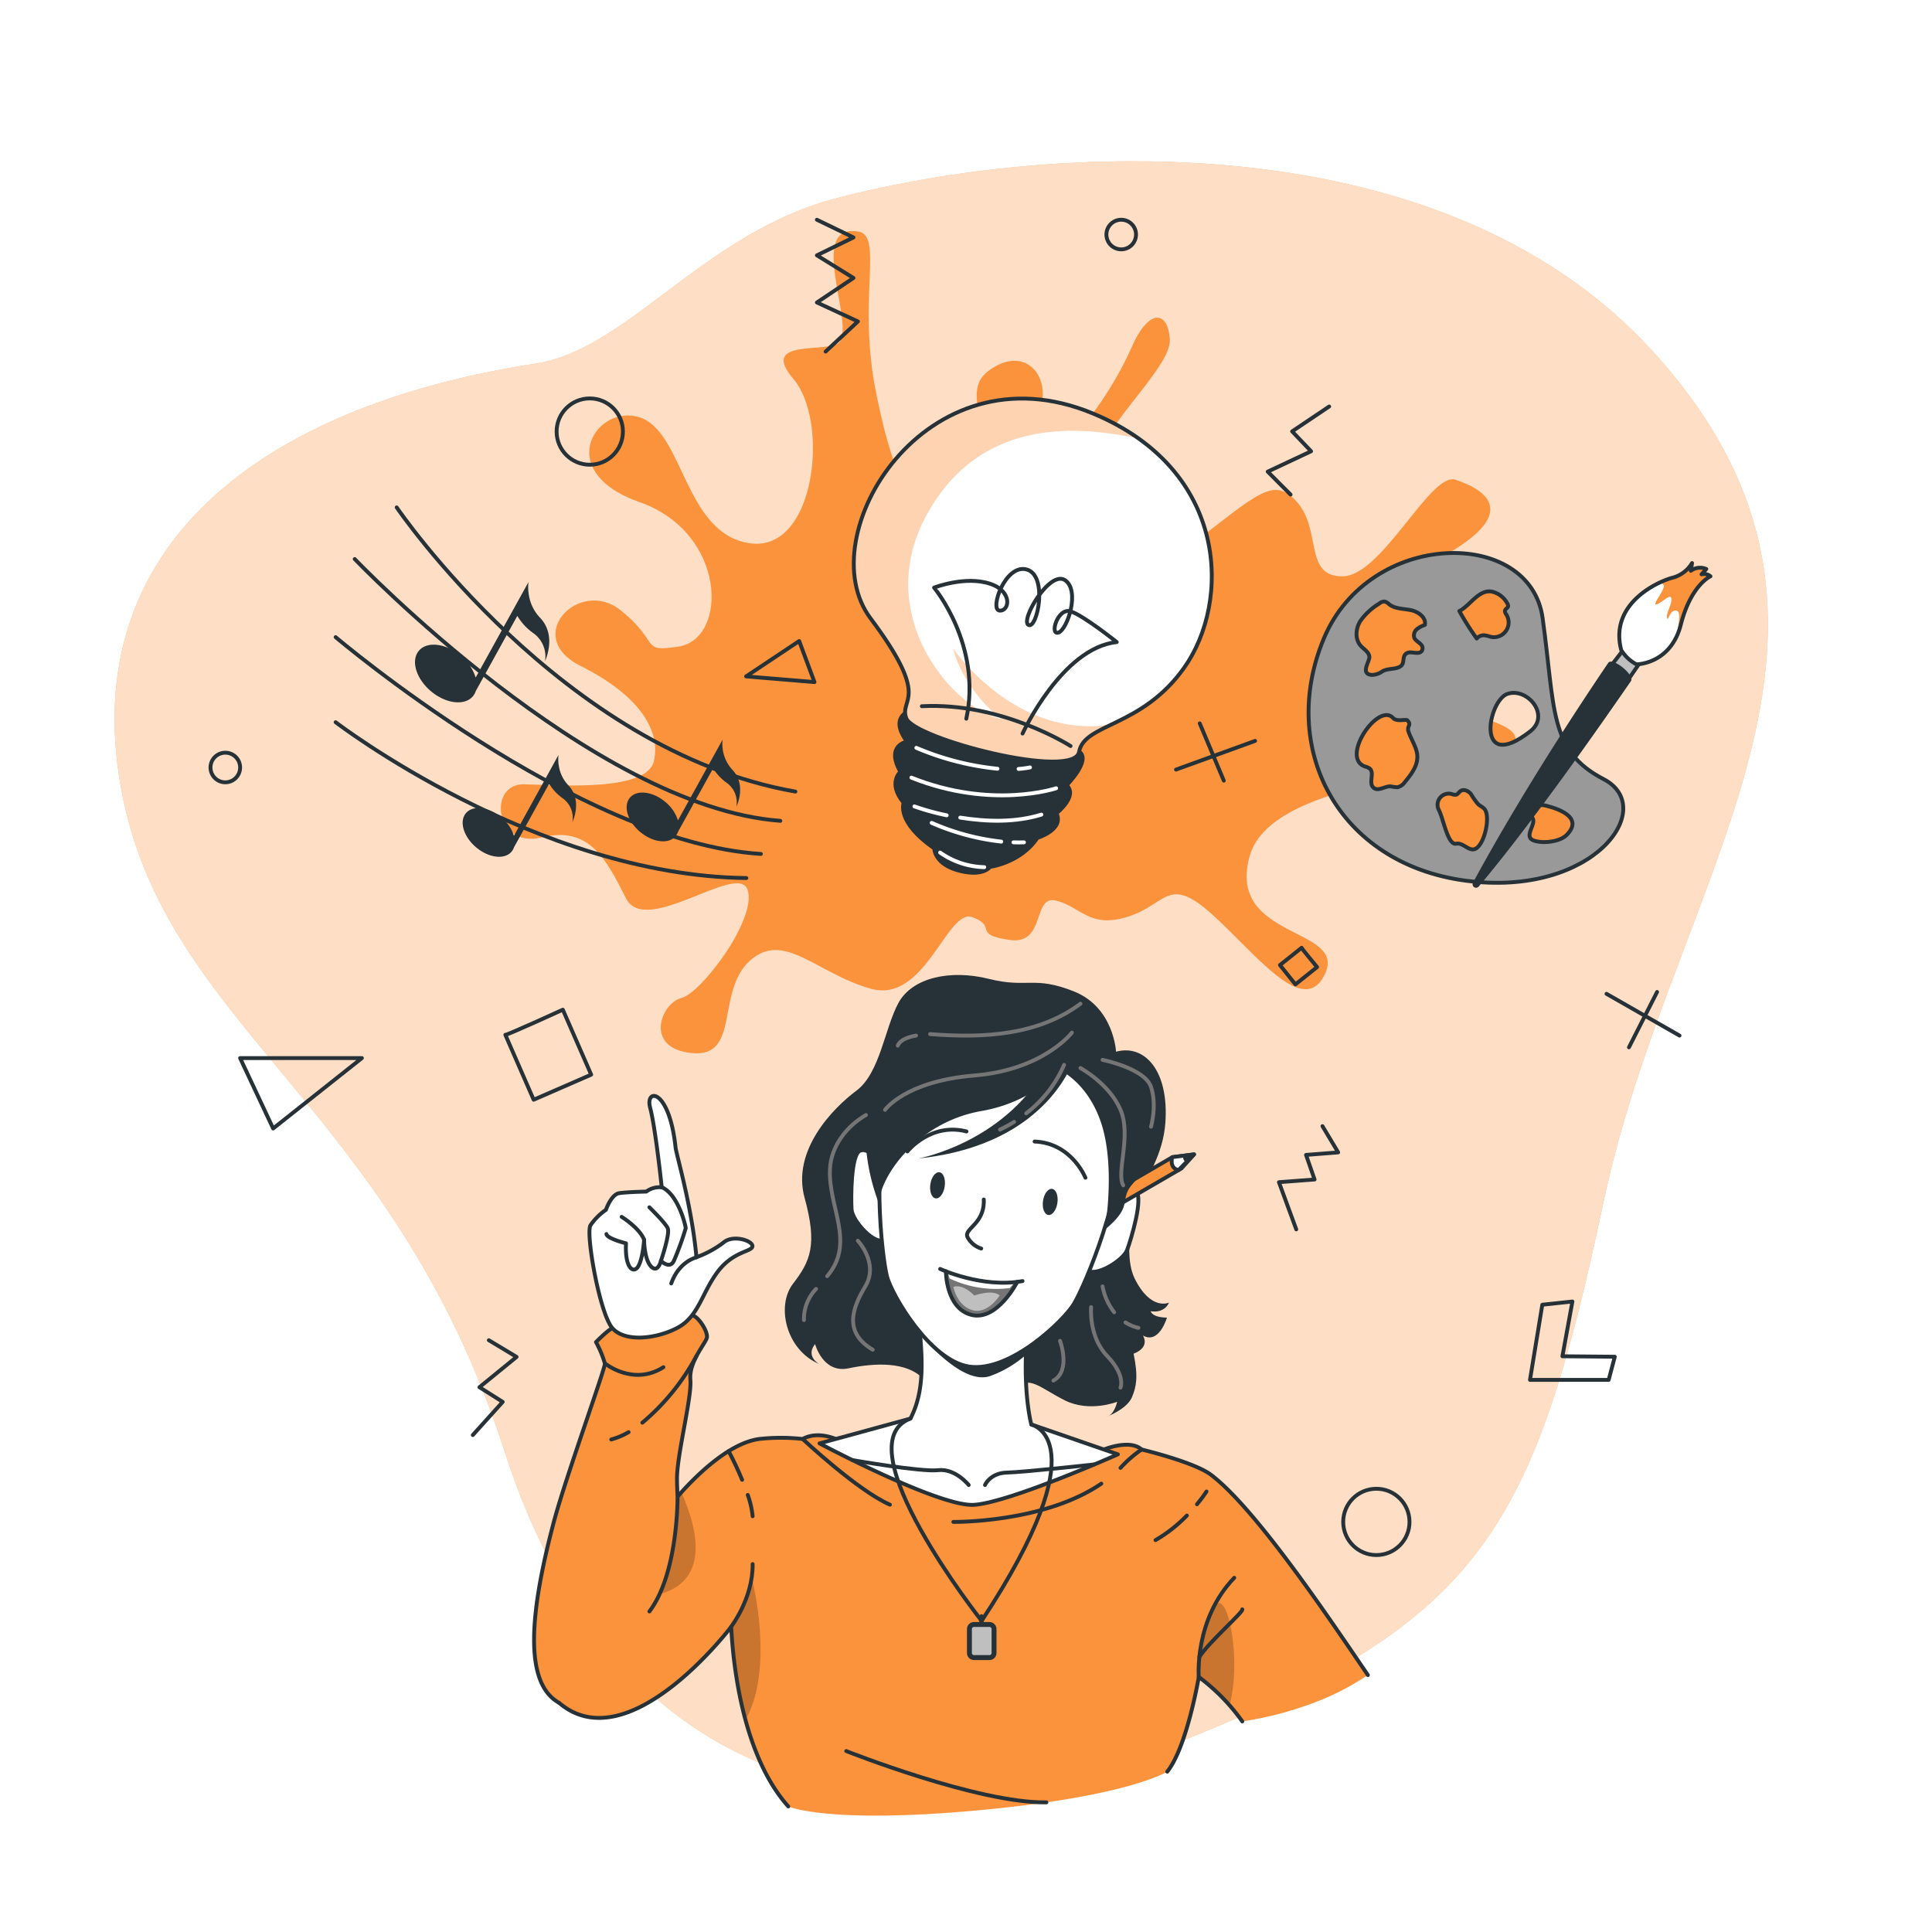 <svg class="animated" id="freepik_stories-creative-thinking" xmlns="http://www.w3.org/2000/svg" xmlns:xlink="http://www.w3.org/1999/xlink" viewBox="0 0 500 500" version="1.1" xmlns:svgjs="http://svgjs.com/svgjs"><style>svg#freepik_stories-creative-thinking:not(.animated) .animable {opacity: 0;}svg#freepik_stories-creative-thinking.animated #freepik--light-bulb--inject-6 {animation: 1.5s Infinite  linear floating;animation-delay: 0s;}            @keyframes floating {                0% {                    opacity: 1;                    transform: translateY(0px);                }                50% {                    transform: translateY(-10px);                }                100% {                    opacity: 1;                    transform: translateY(0px);                }            }        </style><g id="freepik--background-simple--inject-6" class="animable" style="transform-origin: 243.595px 250.609px;"><g id="el6sgxpe3kd8l"><path d="M67.93,167.09s-27.88,72,11.3,144.5S199.11,422.39,263.7,455.14s131.66,16.8,163.53-36.84-11.84-91.93-11.9-168.42,11.45-96.74-30-161.36-143.06-78.93-219.9-31S67.93,167.09,67.93,167.09Z" style="fill: rgb(255, 255, 255); opacity: 0.7; transform-origin: 248.588px 250.609px;" class="animable"></path></g><path d="M428.06,91.3c-56.66-62.67-162.82-53-212.16-39.85-33.94,9.08-53.51,39-77.24,42.64-71.5,11-118.53,47.47-107.37,109.67s70.29,81.76,99.29,171.85S231.22,480.51,307.25,450,397,395.81,415,311,493,163.08,428.06,91.3Z" style="fill: rgb(251, 146, 60); transform-origin: 243.595px 253.078px;" id="eljtp6gjtimfc" class="animable"></path><g id="ele3uvx444oso"><path d="M428.06,91.3c-56.66-62.67-162.82-53-212.16-39.85-33.94,9.08-53.51,39-77.24,42.64-71.5,11-118.53,47.47-107.37,109.67s70.29,81.76,99.29,171.85S231.22,480.51,307.25,450,397,395.81,415,311,493,163.08,428.06,91.3Z" style="fill: rgb(255, 255, 255); opacity: 0.7; transform-origin: 243.595px 253.078px;" class="animable"></path></g></g><g id="freepik--Elements--inject-6" class="animable" style="transform-origin: 244.57px 231.437px;"><path d="M175.59,167.34c12.87-2,12.6-29.42-10.11-37.41s-11-25.78.26-21.85,11.45,30.19,28.41,32.53,20.53-31.58,11.21-42.5,9.7-6.41,12-9.69c3.67-5.3-8.53-30.74,4.78-28.49,6.59,1.11-.32,17.48,4.61,41.81s10.84,36.44,22,23.5S247.62,102.15,255.8,96s14.78-.55,14,7.18-1.12,15.33,4.3,12.56,14.34-15.71,18.77-25.88,9.47-9.52,9.88-1.94S283,112,282.48,123.29s7.34,31.74,25.2,18.14,22-18.55,28.18-11.28,1.59,19.17,11.7,19,22.71-27.07,29.07-25,18.37,7.92-3.49,20-29.27,11.56-28.3,24.74,52.17,14.75,47,23.49-62.46,7.69-68.44,29.22,25,18.24,19.58,30.29-18-5.16-29.37-15.33S302,234,292,237.21s-12.19-2.49-18.61-4.11-2.5,11.55-12.16,10.15-3-3.38-9.54-5.89-12.19,22.43-26.25,18.54-22.61-15.25-31.41-7.23-2.37,25.05-14.92,23.87-8.1-12.88-2.79-14.24,19.65-20.6,17.17-28S167.1,242.61,162,232.48s-9.52-18.82-21.76-15.77-14.11-14-4.53-13.74,31.81,1.93,33.55-6.09-3.94-17-19.06-24.57-.28-22.88,10.35-14.42S165.41,168.88,175.59,167.34Z" style="fill: rgb(251, 146, 60); transform-origin: 260.912px 166.194px;" id="elyx70w2v64i" class="animable"></path><polygon points="70.69 292.05 62.14 273.83 93.66 273.83 70.69 292.05" style="fill: none; stroke: rgb(38, 50, 56); stroke-linecap: round; stroke-linejoin: round; transform-origin: 77.9px 282.94px;" id="eljgbhozaxr8p" class="animable"></polygon><polygon points="206.83 165.9 210.78 176.52 193.09 175.05 206.83 165.9" style="fill: none; stroke: rgb(38, 50, 56); stroke-linecap: round; stroke-linejoin: round; transform-origin: 201.935px 171.21px;" id="eltlv4xhudzi" class="animable"></polygon><polyline points="211.41 56.87 220.88 61.45 211.41 66.08 220.88 71.94 211.41 78.28 222.03 83.19 213.66 90.99" style="fill: none; stroke: rgb(38, 50, 56); stroke-linecap: round; stroke-linejoin: round; transform-origin: 216.72px 73.93px;" id="el75m7g5qn4q6" class="animable"></polyline><polygon points="399.15 337.66 395.96 357.11 416.32 357.11 417.91 351.12 404.35 351 406.94 336.83 399.15 337.66" style="fill: none; stroke: rgb(38, 50, 56); stroke-linecap: round; stroke-linejoin: round; transform-origin: 406.935px 346.97px;" id="el3q7bd4mgwa2" class="animable"></polygon><g id="elgq0nv07ewro"><circle cx="356.2" cy="393.87" r="8.58" style="fill: none; stroke: rgb(38, 50, 56); stroke-linecap: round; stroke-linejoin: round; transform-origin: 356.2px 393.87px; transform: rotate(-45deg);" class="animable"></circle></g><circle cx="152.63" cy="111.69" r="8.58" style="fill: none; stroke: rgb(38, 50, 56); stroke-linecap: round; stroke-linejoin: round; transform-origin: 152.63px 111.69px;" id="elx2ek5j5tw6" class="animable"></circle><line x1="415.76" y1="257.2" x2="434.66" y2="268.01" style="fill: none; stroke: rgb(38, 50, 56); stroke-linecap: round; stroke-linejoin: round; transform-origin: 425.21px 262.605px;" id="el3zlz7y4v7tp" class="animable"></line><line x1="428.85" y1="256.72" x2="421.57" y2="271.05" style="fill: none; stroke: rgb(38, 50, 56); stroke-linecap: round; stroke-linejoin: round; transform-origin: 425.21px 263.885px;" id="eljil7aizsfyh" class="animable"></line><line x1="324.82" y1="191.74" x2="304.35" y2="199.17" style="fill: none; stroke: rgb(38, 50, 56); stroke-linecap: round; stroke-linejoin: round; transform-origin: 314.585px 195.455px;" id="eld388rn1svcw" class="animable"></line><line x1="316.72" y1="202.03" x2="310.49" y2="187.21" style="fill: none; stroke: rgb(38, 50, 56); stroke-linecap: round; stroke-linejoin: round; transform-origin: 313.605px 194.62px;" id="elyg5ut3qalyo" class="animable"></line><path d="M130.78,267.8c-.14.38,14.88-6.49,14.88-6.49L153,278.12l-14.89,6.49Z" style="fill: none; stroke: rgb(38, 50, 56); stroke-linecap: round; stroke-linejoin: round; transform-origin: 141.89px 272.96px;" id="elca77rxlxcg9" class="animable"></path><path d="M336.86,245.28c-.16,0,4,5,4,5l-5.61,4.48-4-5Z" style="fill: none; stroke: rgb(38, 50, 56); stroke-linecap: round; stroke-linejoin: round; transform-origin: 336.055px 250.02px;" id="el35irvo10ca2" class="animable"></path><path d="M62.14,198.63a3.83,3.83,0,1,1-3.83-3.83A3.82,3.82,0,0,1,62.14,198.63Z" style="fill: none; stroke: rgb(38, 50, 56); stroke-linecap: round; stroke-linejoin: round; transform-origin: 58.31px 198.63px;" id="el8xr3m4012xt" class="animable"></path><path d="M294,60.69a3.83,3.83,0,1,1-3.83-3.82A3.83,3.83,0,0,1,294,60.69Z" style="fill: none; stroke: rgb(38, 50, 56); stroke-linecap: round; stroke-linejoin: round; transform-origin: 290.17px 60.7px;" id="elonfdhddxakb" class="animable"></path><polyline points="342.25 291.44 346.32 298.24 338 298.89 340.21 305.25 330.99 305.95 335.47 318.16" style="fill: none; stroke: rgb(38, 50, 56); stroke-linecap: round; stroke-linejoin: round; transform-origin: 338.655px 304.8px;" id="el4ct4iu9s684" class="animable"></polyline><polyline points="126.51 346.85 133.69 351.17 124.08 359.01 130.1 362.81 122.36 371.39" style="fill: none; stroke: rgb(38, 50, 56); stroke-linecap: round; stroke-linejoin: round; transform-origin: 128.025px 359.12px;" id="eld5zf7xg7dpe" class="animable"></polyline><polyline points="334 128 328.08 122.06 339.31 116.79 334.4 111.64 343.99 105.2" style="fill: none; stroke: rgb(38, 50, 56); stroke-linecap: round; stroke-linejoin: round; transform-origin: 336.035px 116.6px;" id="el4nroicc20f" class="animable"></polyline></g><g id="freepik--Music--inject-6" class="animable" style="transform-origin: 146.35px 179.275px;"><path d="M102.66,131.31s42.82,63,103.18,73.55" style="fill: none; stroke: rgb(38, 50, 56); stroke-linecap: round; stroke-linejoin: round; transform-origin: 154.25px 168.085px;" id="elmvwy43l957c" class="animable"></path><path d="M91.8,144.68s61.33,64.13,110.14,67.75" style="fill: none; stroke: rgb(38, 50, 56); stroke-linecap: round; stroke-linejoin: round; transform-origin: 146.87px 178.555px;" id="el8w61cfw4pot" class="animable"></path><path d="M86.86,164.89S149.35,218,196.92,221" style="fill: none; stroke: rgb(38, 50, 56); stroke-linecap: round; stroke-linejoin: round; transform-origin: 141.89px 192.945px;" id="el1luw39kzwh2" class="animable"></path><path d="M86.86,186.91s51.66,39.67,106.29,40.33" style="fill: none; stroke: rgb(38, 50, 56); stroke-linecap: round; stroke-linejoin: round; transform-origin: 140.005px 207.075px;" id="elomnws7n386i" class="animable"></path><path d="M139.76,159.86a10.93,10.93,0,0,1-2.89-5.87,11.17,11.17,0,0,1-.1-3.35v0L123.1,175.35a11.84,11.84,0,0,0-3.85-5.63c-3.86-3.25-8.72-3.84-10.85-1.3s-.73,7.22,3.13,10.47,8.72,3.83,10.86,1.3a4.11,4.11,0,0,0,.73-1.33l10.76-19.47a14.73,14.73,0,0,0,4.16,4.48,7.38,7.38,0,0,1,3,7.29C141.15,170.83,144.16,164.47,139.76,159.86Z" style="fill: rgb(38, 50, 56); transform-origin: 124.775px 166.202px;" id="elwiw2krila1h" class="animable"></path><path d="M147.07,203.21a9.28,9.28,0,0,1-2.44-5,9.43,9.43,0,0,1-.09-2.83v0L133,216.31a10,10,0,0,0-3.25-4.76c-3.26-2.75-7.37-3.24-9.17-1.1s-.62,6.1,2.65,8.85,7.37,3.24,9.17,1.1a3.42,3.42,0,0,0,.62-1.12l9.1-16.46a12.39,12.39,0,0,0,3.52,3.78,6.23,6.23,0,0,1,2.49,6.17C148.25,212.49,150.79,207.11,147.07,203.21Z" style="fill: rgb(38, 50, 56); transform-origin: 134.413px 208.556px;" id="elf4w0b3076d" class="animable"></path><path d="M189.53,199.21a9.85,9.85,0,0,1-2.52-7.8h0l-11.56,20.91a10,10,0,0,0-3.26-4.77c-3.26-2.75-7.37-3.24-9.17-1.1s-.62,6.11,2.65,8.85,7.37,3.25,9.17,1.1a3.42,3.42,0,0,0,.62-1.12l9.11-16.46a12.22,12.22,0,0,0,3.51,3.78,6.25,6.25,0,0,1,2.5,6.17C190.71,208.49,193.25,203.1,189.53,199.21Z" style="fill: rgb(38, 50, 56); transform-origin: 176.862px 204.572px;" id="elwwbpua6ag2" class="animable"></path></g><g id="freepik--paint-tools--inject-6" class="animable" style="transform-origin: 390.662px 186.432px;"><path d="M342.62,165.22c-11.83,28.26,3.5,58.29,36.69,62.7S429.24,209,415,201.63s-12.5-18.21-15.78-41.71S354.43,137,342.62,165.22ZM396,189.29c-14.31,11.14-11-8-5.86-9.72S401.38,185.13,396,189.29Z" style="fill: rgb(153, 153, 153); stroke: rgb(38, 50, 56); stroke-linecap: round; stroke-linejoin: round; transform-origin: 379.378px 185.791px;" id="elrde5tte9org" class="animable"></path><path d="M386.18,153.13c-3.48-.72-5.76,3.68-8.51,5a70.7,70.7,0,0,0,4.51,7.12,2.41,2.41,0,0,1,2-.84,11.27,11.27,0,0,1,1.62.4,3.81,3.81,0,0,0,4.09-5.68c-.22-.36-.5-.76-.38-1.16s.65-.62.77-1a1.15,1.15,0,0,0-.21-.83A6,6,0,0,0,386.18,153.13Z" style="fill: rgb(251, 146, 60); stroke: rgb(38, 50, 56); stroke-linecap: round; stroke-linejoin: round; transform-origin: 384.051px 159.15px;" id="el4n20edmzquk" class="animable"></path><path d="M365.12,157.9c-1.92-.39-4.07-.3-5.61-1.51a2.74,2.74,0,0,0-1.12-.71,2.06,2.06,0,0,0-1.46.54A16.11,16.11,0,0,0,352,160.8c-1.16,1.94-1.36,4.63.14,6.32.83.93,2.16,1.62,2.25,2.86s-2.46,4.43.63,4.69a4.88,4.88,0,0,0,2.76-.94c1.5-.86,3.59-.38,4.83-1.42,1.06-.91.05-2.79,1.76-3.39,1.1-.39,3.48.84,3.78-1,.2-1.32-1.67-1.79-2.12-2.82a2.08,2.08,0,0,1,.6-2.21,6.24,6.24,0,0,1,2.12-1.15C369.16,159.77,367,158.28,365.12,157.9Z" style="fill: rgb(251, 146, 60); stroke: rgb(38, 50, 56); stroke-linecap: round; stroke-linejoin: round; transform-origin: 359.937px 165.174px;" id="elk5ou1of97b" class="animable"></path><path d="M364.2,186.4c-.43-.34-2.7.47-3.68-.59-3.86-4.16-13.69,10.25-7.29,12.55a3.94,3.94,0,0,1,1.24.53c1.33,1.11-.33,3.67.91,4.88s2.93-.33,4.5-.26a11,11,0,0,0,1.79.23,3.27,3.27,0,0,0,1.95-1.4c1.6-1.91,3.45-4.34,3.16-7-.21-2-1.63-4.13-2.26-6C364,187.8,365.48,187.71,364.2,186.4Z" style="fill: rgb(251, 146, 60); stroke: rgb(38, 50, 56); stroke-linecap: round; stroke-linejoin: round; transform-origin: 358.965px 194.648px;" id="el1y2r5r0lducg" class="animable"></path><path d="M382.56,208.14a16.67,16.67,0,0,1-1.84-2.6c-.65-.83-1.9-1.44-2.76-.81-.4.29-.65.81-1.13.94a2.28,2.28,0,0,1-1.14-.18,2.89,2.89,0,0,0-3.32,4.13c1.22,2.36,2.3,9.17,4.49,8.73,1.69-.35,3.13,1.83,4.68,1.43,2.57-.65,4.37-8.62,2.59-10.47C383.68,208.84,383.05,208.57,382.56,208.14Z" style="fill: rgb(251, 146, 60); stroke: rgb(38, 50, 56); stroke-linecap: round; stroke-linejoin: round; transform-origin: 378.442px 212.15px;" id="elu3851tpwlop" class="animable"></path><path d="M403.78,209.76a17.75,17.75,0,0,0-3.13-1.09,5.89,5.89,0,0,0-3-.22,2,2,0,0,0-1.53,2.32c.14.44.48.8.63,1.23.58,1.65-2.48,4.59.23,5.54,2.3.8,6.57.37,8.4-1.39C408.51,213.07,406.44,211,403.78,209.76Z" style="fill: rgb(251, 146, 60); stroke: rgb(38, 50, 56); stroke-linecap: round; stroke-linejoin: round; transform-origin: 401.398px 213.138px;" id="elnf8vanuqao" class="animable"></path><polygon points="416.56 172.79 419.96 168.39 424.54 171.3 421.18 176.19 416.56 172.79" style="fill: rgb(191, 191, 191); stroke: rgb(38, 50, 56); stroke-linecap: round; stroke-linejoin: round; transform-origin: 420.55px 172.29px;" id="elshxo6met23s" class="animable"></polygon><path d="M416.22,171.53c-18.75,27.71-29.9,47.44-35,56.88a.9.9,0,0,0,1.49,1c6-7.1,18.25-22.53,39.36-53.12C423.2,174.74,417.29,170,416.22,171.53Z" style="fill: rgb(38, 50, 56); transform-origin: 401.659px 200.491px;" id="elrje8osamqrb" class="animable"></path><path d="M419.57,168.23a10.06,10.06,0,0,0,3.95,3.7s8.86,0,11.48-10.29,7.67-12.49,7.67-12.49a2.57,2.57,0,0,0-2.31-.52l1.23-1.37a4,4,0,0,0-4,.46l.31-2a8.42,8.42,0,0,1-4.81,3.73C429.91,150.16,416.31,155.79,419.57,168.23Z" style="fill: rgb(255, 255, 255); transform-origin: 430.87px 158.825px;" id="ele14vurhlc56" class="animable"></path><g style="clip-path: url(&quot;#freepik--clip-path--inject-6&quot;); transform-origin: 435.504px 155.12px;" id="el8jjcux924er" class="animable"><path d="M435,161.64a17.58,17.58,0,0,1-1,2.88c.19-2.5,1.19-6,0-6.43-1.85-.68-2.28,3.06-2.57,1.81s1.32-3.53,1.12-5-2.45,1.15-3.84,1.51,2.35-3.92,1.85-5a1.83,1.83,0,0,0-1-.66,18.09,18.09,0,0,1,3.48-1.31,8.42,8.42,0,0,0,4.81-3.72l-.31,2a4,4,0,0,1,4-.46l-1.23,1.38a2.49,2.49,0,0,1,2.3.51S437.62,151.35,435,161.64Z" style="fill: rgb(251, 146, 60); transform-origin: 435.504px 155.12px;" id="elewbde2fkgin" class="animable"></path></g><path d="M419.57,168.23a10.06,10.06,0,0,0,3.95,3.7s8.86,0,11.48-10.29,7.67-12.49,7.67-12.49a2.57,2.57,0,0,0-2.31-.52l1.23-1.37a4,4,0,0,0-4,.46l.31-2a8.42,8.42,0,0,1-4.81,3.73C429.91,150.16,416.31,155.79,419.57,168.23Z" style="fill: none; stroke: rgb(38, 50, 56); stroke-linecap: round; stroke-linejoin: round; transform-origin: 430.87px 158.825px;" id="el7n3jlh8won7" class="animable"></path></g><g id="freepik--light-bulb--inject-6" class="animable" style="transform-origin: 267.283px 164.491px;"><path d="M235.91,183.77s-6.17,1.43-1.18,8.16c0,0-5.64.93-1.7,7.81,0,0-3.41,2.89.83,8,0,0-2,5,7.93,11.81,0,0-.07,4.25,6.81,5.88,6,1.42,7.63-1.09,7.63-1.09s7.9-1,12.24-7.49c0,0,7-2.13,4.95-6.39,0,0,5.64-4.4,2.64-7.25,0,0,6.48-6.53,3.21-8.7C273.53,190.72,235.91,183.77,235.91,183.77Z" style="fill: rgb(38, 50, 56); stroke: rgb(38, 50, 56); stroke-linecap: round; stroke-linejoin: round; transform-origin: 255.912px 204.818px;" id="eln44ec06033" class="animable"></path><path d="M282.83,107c35.28,14.66,35.73,48.79,23.62,65.82-11,15.51-25.88,14.34-27.18,21.76s-42.8-3.39-44.73-8.7,6.68-4.59-9.26-25.87S239.51,89,282.83,107Z" style="fill: rgb(255, 255, 255); transform-origin: 267.283px 150.124px;" id="elg6qadaf5tro" class="animable"></path><g style="clip-path: url(&quot;#freepik--clip-path-2--inject-6&quot;); transform-origin: 257.894px 150.088px;" id="elun9nhmrxzsp" class="animable"><g id="elshgn80s5r1"><path d="M279.28,194.54c-1.3,7.42-42.81-3.4-44.74-8.7s6.68-4.6-9.26-25.87,14.23-71,57.55-53a60.05,60.05,0,0,1,12,6.58c-17.72-3.9-41.8-4.58-55.08,19.84-14.45,26.59,8,50.77,19.34,52.65,0,0-9.36-6.82-12.48-18.29,0,0,16,23.7,41,19.74C283.14,189.62,279.86,191.22,279.28,194.54Z" style="fill: rgb(251, 146, 60); opacity: 0.4; transform-origin: 257.894px 150.088px;" class="animable"></path></g></g><path d="M282.83,107c35.28,14.66,35.73,48.79,23.62,65.82-11,15.51-25.88,14.34-27.18,21.76s-42.8-3.39-44.73-8.7,6.68-4.59-9.26-25.87S239.51,89,282.83,107Z" style="fill: none; stroke: rgb(38, 50, 56); stroke-linecap: round; stroke-linejoin: round; transform-origin: 267.283px 150.124px;" id="eld7lp52tc2hv" class="animable"></path><path d="M273.33,204s-16.61,5.59-37.46-2.75" style="fill: none; stroke: rgb(255, 255, 255); stroke-linecap: round; stroke-linejoin: round; transform-origin: 254.6px 203.542px;" id="elvlm7rwnjw9o" class="animable"></path><path d="M263.61,199a24.3,24.3,0,0,0,2.95-.39" style="fill: none; stroke: rgb(255, 255, 255); stroke-linecap: round; stroke-linejoin: round; transform-origin: 265.085px 198.805px;" id="elkulm7f1hqd" class="animable"></path><path d="M237.15,193.54a71.83,71.83,0,0,0,21,5.41" style="fill: none; stroke: rgb(255, 255, 255); stroke-linecap: round; stroke-linejoin: round; transform-origin: 247.65px 196.245px;" id="eluzmoh9uw3sk" class="animable"></path><path d="M248.51,211.6c6.92,1.09,14.26,1.3,21-.78" style="fill: none; stroke: rgb(255, 255, 255); stroke-linecap: round; stroke-linejoin: round; transform-origin: 259.01px 211.614px;" id="elitrc26zjvvs" class="animable"></path><path d="M236.65,208.7A64,64,0,0,0,245,211" style="fill: none; stroke: rgb(255, 255, 255); stroke-linecap: round; stroke-linejoin: round; transform-origin: 240.825px 209.85px;" id="elkbr7saav0n9" class="animable"></path><path d="M259.12,217.81a61.94,61.94,0,0,1-18-4.85" style="fill: none; stroke: rgb(255, 255, 255); stroke-linecap: round; stroke-linejoin: round; transform-origin: 250.12px 215.385px;" id="el1vqdfbcdpj9" class="animable"></path><path d="M265,218c-.9.05-1.81,0-2.72,0" style="fill: none; stroke: rgb(255, 255, 255); stroke-linecap: round; stroke-linejoin: round; transform-origin: 263.64px 218.011px;" id="elput4tn1cxrk" class="animable"></path><path d="M243.3,220.64a20.56,20.56,0,0,0,11.42,3.78" style="fill: none; stroke: rgb(255, 255, 255); stroke-linecap: round; stroke-linejoin: round; transform-origin: 249.01px 222.53px;" id="el7f4iry7qfj9" class="animable"></path><path d="M277.06,193.07s-17.74-11.4-38.49-10.3" style="fill: none; stroke: rgb(38, 50, 56); stroke-linecap: round; stroke-linejoin: round; transform-origin: 257.815px 187.883px;" id="eljrvizbj3tze" class="animable"></path><path d="M264.64,189.84s10.17-22.17,24.37-23.67c0,0-8.6-6.91-11.95-7.95s-5.48,6.27-3.14,5.49,5.68-10.92,1.69-13.57-11.69,10.53-9.42,11.61,5.1-12.79-.46-14.36-9.68,10.39-7.07,10.63,3.51-5-2.43-6.94c-6.43-2.15-14.49,1-14.49,1S254.19,167,250.08,186" style="fill: none; stroke: rgb(38, 50, 56); stroke-linecap: round; stroke-linejoin: round; transform-origin: 265.375px 168.544px;" id="elkhuus22cryn" class="animable"></path></g><g id="freepik--Character--inject-6" class="animable animator-active" style="transform-origin: 246.108px 361.099px;"><path d="M302.08,458.5c5.11-6.33,8.16-24.5,8.16-24.5a51.33,51.33,0,0,1,11.26,11.5,89.34,89.34,0,0,0,16.71-4.17A67.9,67.9,0,0,0,354,433.5c-10.87-16-29.27-43.26-40.6-51.83-4.38-3.31-17.95-6.54-17.95-6.54-3.07-2.78-9.77,0-9.77,0-36.25,9.22-69.4-2.72-69.4-2.72s-4.7-2.17-8.55,0a51.33,51.33,0,0,0-11.28,0c-8.3,1.14-17.37,10.62-21.11,14.93l-31.85,36.89s-1.07,14.52,1.18,16.44c18,15.43,44.54-19.63,44.54-19.63.17.07.58,30.53,14.79,46.46,0,0,10.07,4.6,49.23,1C292.09,464.93,302.08,458.5,302.08,458.5Z" style="fill: rgb(251, 146, 60); transform-origin: 248.618px 420.661px;" id="eljhw73i3in6e" class="animable"></path><g id="eldu3eknrepx"><path d="M166.25,413.33c-6,.53-9.15-.91-10.35-3.47h0c8.68-10,18.81-21.78,19.44-22.51l1-1.14C180.84,396.28,184.58,411.73,166.25,413.33Z" style="opacity: 0.2; transform-origin: 167.965px 399.825px;" class="animable"></path></g><g id="elj5mpj17rl19"><path d="M192.92,445.1A122.24,122.24,0,0,1,189.21,421s4.36-5.71,5.57-11.71C194.78,409.33,200.44,431.9,192.92,445.1Z" style="opacity: 0.2; transform-origin: 193.017px 427.195px;" class="animable"></path></g><g id="elpr726jst9lh"><path d="M318.19,441.33a47.74,47.74,0,0,0-7.95-7.33s.43-14.33,4.43-18.67C317.89,411.84,321.32,430,318.19,441.33Z" style="opacity: 0.2; transform-origin: 314.832px 428.111px;" class="animable"></path></g><path d="M302.08,458.5c5.11-6.33,8.16-24.5,8.16-24.5a51.33,51.33,0,0,1,11.26,11.5" style="fill: none; stroke: rgb(38, 50, 56); stroke-linecap: round; stroke-linejoin: round; transform-origin: 311.79px 446.25px;" id="ela281d6nq3l" class="animable"></path><path d="M354,433.5c-10.87-16-29.27-43.26-40.6-51.83-4.38-3.31-17.95-6.54-17.95-6.54-3.07-2.78-9.77,0-9.77,0-36.25,9.22-69.4-2.72-69.4-2.72s-4.7-2.17-8.55,0a51.33,51.33,0,0,0-11.28,0c-8.3,1.14-17.37,10.62-21.11,14.93l-31.85,36.89s-1.07,14.52,1.18,16.44c18,15.43,44.54-19.63,44.54-19.63.17.07.58,30.53,14.79,46.46" style="fill: none; stroke: rgb(38, 50, 56); stroke-linecap: round; stroke-linejoin: round; transform-origin: 248.618px 419.473px;" id="elnjsoptpst2i" class="animable"></path><path d="M287,366.33l-.48.2A1.68,1.68,0,0,0,287,366.33Z" style="fill: rgb(38, 50, 56); transform-origin: 286.76px 366.43px;" id="elm3s646izkyo" class="animable"></path><path d="M297.79,339.35c3.8.56,4.73-2.23,4.73-2.23s-4.73,2.23-8.92-6.35c-2.38-4.89-1.2-13.87.25-20.69,2.93-4.83,7.18-11.51,7.74-19.43,1-13.6-5.39-20.49-12.76-18.47,0,0-.54-11.49-10.91-15.61s-12-.74-22-3.24-19.78-.32-23.36,6.15-4.8,18.22-10.91,22.77-16.8,15.5-13.42,27.75,1.46,16.44-3,22.23S203.49,349.42,212,353c0,0-3.61-1.93-1.06-5.16,0,0,2,7.68,8.67,6.28s15.14-1.87,19.46,2.86,20.11,6,23.67,2.4,6.32-.26,12.77,3,13.61.4,13.61.4-.6,2.79-2.14,3.62c1.31-.55,4.94-2.28,6-4.88s1.66-5.11.39-11.18c4.47-1.75,2.41-4.71,2.41-4.71C300,348,302,341,302,341,298.07,340.94,297.79,339.35,297.79,339.35Z" style="fill: rgb(38, 50, 56); transform-origin: 252.814px 309.36px;" id="elhiv37fpue7u" class="animable"></path><path d="M289.31,376.38s-28.23,12.56-37.3,13.07-39.92-15.9-39.92-15.9l23.52-6.42c3.2-6.1,3.28-13.28,2.51-21.69-.24-2.61-.55-5.07-.89-7.28-.8-5.33-1.69-9.05-1.69-9.05l33.24,1.38a58.21,58.21,0,0,0-1.71,6.44,79.64,79.64,0,0,0-1.57,13.71c-.38,11.5,1.4,18,1.4,18Z" style="fill: rgb(255, 255, 255); stroke: rgb(38, 50, 56); stroke-linecap: round; stroke-linejoin: round; transform-origin: 250.7px 359.286px;" id="elvmlwxraqbui" class="animable"></path><path d="M220.59,377.87s17.8,3.12,22.22,2.61,7.89,3.84,7.89,3.84" style="fill: rgb(255, 255, 255); stroke: rgb(38, 50, 56); stroke-linecap: round; stroke-linejoin: round; transform-origin: 235.645px 381.095px;" id="el5rledzfcwsi" class="animable"></path><path d="M283.14,379S265,381,260.61,381.1s-5.69,3.22-5.69,3.22" style="fill: rgb(255, 255, 255); stroke: rgb(38, 50, 56); stroke-linecap: round; stroke-linejoin: round; transform-origin: 269.03px 381.66px;" id="elp1cq8b8v76f" class="animable"></path><path d="M267.07,336.93a79.64,79.64,0,0,0-1.57,13.71,28.84,28.84,0,0,1-9.31,5.5c-5.59,1.85-13-5-18.07-10.7-.24-2.61-.55-5.07-.89-7.28Z" style="fill: rgb(38, 50, 56); transform-origin: 252.15px 346.689px;" id="elqkzg2xdckih" class="animable"></path><path d="M227.82,301.13s-2.74-4.21-5.18-3.36S220.2,310,220.39,313s6.16,9.59,8.66,7.78" style="fill: rgb(255, 255, 255); stroke: rgb(38, 50, 56); stroke-linecap: round; stroke-linejoin: round; transform-origin: 224.683px 309.373px;" id="elxhu0rztgvb" class="animable"></path><path d="M288,310s3.83-3.24,5.93-1.72-1.2,12.44-2.24,15.23-8.67,7.41-10.54,4.95" style="fill: rgb(255, 255, 255); stroke: rgb(38, 50, 56); stroke-linecap: round; stroke-linejoin: round; transform-origin: 287.883px 318.516px;" id="elzytom7kqow" class="animable"></path><path d="M250.82,353.67c-10.07-1.49-20.07-18.57-21.28-23.38-1.34-5.35-4.29-31.74,1.46-46.2,6.47-16.25,20-23.11,33.19-21.17s24.17,12.41,25.68,29.84c1.34,15.5-9.1,39.92-11.93,44.66C275.4,341.68,261.45,355.23,250.82,353.67Z" style="fill: rgb(255, 255, 255); stroke: rgb(38, 50, 56); stroke-linecap: round; stroke-linejoin: round; transform-origin: 258.786px 308.197px;" id="eluqxme8qkiu" class="animable"></path><path d="M273.65,311.33c-.27,1.87-1.33,3.26-2.36,3.1s-1.63-1.78-1.36-3.65,1.33-3.25,2.36-3.1S273.93,309.46,273.65,311.33Z" style="fill: rgb(38, 50, 56); transform-origin: 271.792px 311.056px;" id="eledspqcm6lr8" class="animable"></path><path d="M240.77,306.49c-.27,1.86.34,3.5,1.37,3.65s2.08-1.24,2.35-3.11-.33-3.5-1.36-3.65S241.05,304.62,240.77,306.49Z" style="fill: rgb(38, 50, 56); transform-origin: 242.63px 306.76px;" id="elo47jpdvl11" class="animable"></path><path d="M263.29,331.74s-5.22,10.24-11.88,8.56-6.61-11-6.61-11.27l.94.36a39.76,39.76,0,0,0,8.14,2.1,44.62,44.62,0,0,0,8.12.32C262.81,331.78,263.29,331.74,263.29,331.74Z" style="fill: rgb(117, 117, 117); transform-origin: 254.045px 334.758px;" id="elchdt6zf95n" class="animable"></path><path d="M254.6,310.43c.26,6.43-5.26,7.52-4.2,9.75a6.12,6.12,0,0,0,3.54,2.94" style="fill: rgb(255, 255, 255); stroke: rgb(38, 50, 56); stroke-linecap: round; stroke-linejoin: round; transform-origin: 252.437px 316.775px;" id="elfseh5htndvc" class="animable"></path><path d="M244.8,329s-.06,9.61,6.61,11.29,11.88-8.57,11.88-8.57" style="fill: none; stroke: rgb(38, 50, 56); stroke-linecap: round; stroke-linejoin: round; transform-origin: 254.045px 334.738px;" id="el7iivgfhc8qw" class="animable"></path><path d="M234.82,298s6-7.58,15.31-5.18" style="fill: none; stroke: rgb(38, 50, 56); stroke-linecap: round; stroke-linejoin: round; transform-origin: 242.475px 295.175px;" id="elf69c4apekhl" class="animable"></path><path d="M280.91,304.8s-3.57-9-13.16-9.37" style="fill: none; stroke: rgb(38, 50, 56); stroke-linecap: round; stroke-linejoin: round; transform-origin: 274.33px 300.115px;" id="el0tl1wziw7soe" class="animable"></path><polygon points="309.04 298.75 307.18 300.81 305.74 302.4 289.07 312.08 289.75 307.41 303.4 299.48 306.35 299.1 309.04 298.75" style="fill: rgb(251, 146, 60); stroke: rgb(38, 50, 56); stroke-linecap: round; stroke-linejoin: round; transform-origin: 299.055px 305.415px;" id="elqlf0g5cxvbm" class="animable"></polygon><path d="M305,302.81c-2.47-.47-1.64-3.34-1.64-3.34l5.64-.72Z" style="fill: rgb(255, 255, 255); stroke: rgb(38, 50, 56); stroke-linecap: round; stroke-linejoin: round; transform-origin: 306.113px 300.78px;" id="elhaba062eql6" class="animable"></path><path d="M309,298.75l-1.86,2.05a1.24,1.24,0,0,1-.83-1.7Z" style="fill: rgb(38, 50, 56); transform-origin: 307.603px 299.775px;" id="ely8etoxa7s2" class="animable"></path><path d="M274.07,276.83s-6.33,8.3-20.07,10.7c-17.21,3-26.71,17.88-26.47,24.09a52.94,52.94,0,0,1-2.95-27.39c3.42-22.84,24.73-29.37,40.22-27.78s23,17.12,23,17.12,11.63,9.06,10,20.48c-1.62,10.93-4.27,11.24-5.68,13.71-1.94,3.42.61,4.85-6.19,10.48,0,0,2.69-15.26-.65-26.64S274.07,276.83,274.07,276.83Z" style="fill: rgb(38, 50, 56); transform-origin: 260.947px 287.232px;" id="elz3tu28epjef" class="animable"></path><path d="M278.33,273s-6.07,23.18-40.57,26.8c0,0,23.24-4.2,34-25.43Z" style="fill: rgb(38, 50, 56); transform-origin: 258.045px 286.4px;" id="eltyd3ulyhjdr" class="animable"></path><path d="M252.15,335.27s4.74-1.69,6.57,0c0,0-3.12,5-7.13,3.78s-4.86-6-4.86-6S248.9,332,252.15,335.27Z" style="fill: rgb(191, 191, 191); transform-origin: 252.725px 336.066px;" id="elxazuk1agcx" class="animable"></path><path d="M262.66,331.82l-1.35,1.53a28,28,0,0,1-15.57-2.49l-.47-1.66a43.61,43.61,0,0,0,8.61,2.29A53.12,53.12,0,0,0,262.66,331.82Z" style="fill: rgb(255, 255, 255); transform-origin: 253.965px 331.387px;" id="eluaw1dd5lyed" class="animable"></path><path d="M243.31,328.4s10.84,5.05,21.32,3.14" style="fill: none; stroke: rgb(38, 50, 56); stroke-linecap: round; stroke-linejoin: round; transform-origin: 253.97px 330.186px;" id="elqa1cju1n9wc" class="animable"></path><path d="M277.41,267.24s-7.35,9.63-25.26,11.1-23.1,8.89-23.1,8.89" style="fill: none; stroke: rgb(117, 117, 117); stroke-linecap: round; stroke-linejoin: round; transform-origin: 253.23px 277.235px;" id="elqcseftllu2l" class="animable"></path><path d="M237.08,268c-1.66.32-4,.91-4.74,2.6" style="fill: none; stroke: rgb(117, 117, 117); stroke-linecap: round; stroke-linejoin: round; transform-origin: 234.71px 269.3px;" id="elxfqhx46d0hj" class="animable"></path><path d="M279.62,259.76c-10.8,8.07-24.75,9-38.92,7.86" style="fill: none; stroke: rgb(117, 117, 117); stroke-linecap: round; stroke-linejoin: round; transform-origin: 260.16px 263.889px;" id="elmi3mjfra0g" class="animable"></path><path d="M211.2,333.58a11.21,11.21,0,0,0-3.14,8.05" style="fill: none; stroke: rgb(117, 117, 117); stroke-linecap: round; stroke-linejoin: round; transform-origin: 209.628px 337.605px;" id="elgj29nx5nixn" class="animable"></path><path d="M224.11,288.57c-5,2.85-9.05,8.09-9.32,14-.45,10,6.7,19-.72,27.71" style="fill: none; stroke: rgb(117, 117, 117); stroke-linecap: round; stroke-linejoin: round; transform-origin: 219.09px 309.425px;" id="elvdf0ibzvo4i" class="animable"></path><path d="M222,321.09s5.54,5.86,1.94,11.82-5.46,12,1.92,16.4" style="fill: none; stroke: rgb(117, 117, 117); stroke-linecap: round; stroke-linejoin: round; transform-origin: 223.321px 335.2px;" id="elpmxhp20yme" class="animable"></path><path d="M262.45,290.34a35.3,35.3,0,0,1-3.66,2" style="fill: none; stroke: rgb(117, 117, 117); stroke-linecap: round; stroke-linejoin: round; transform-origin: 260.62px 291.34px;" id="el5xsryw6dfd9" class="animable"></path><path d="M275.39,275.58a31.74,31.74,0,0,1-9.81,12.55" style="fill: none; stroke: rgb(117, 117, 117); stroke-linecap: round; stroke-linejoin: round; transform-origin: 270.485px 281.855px;" id="elkglf423a98q" class="animable"></path><path d="M279.62,276.41s7.49,4.07,10.37,10.82-1.18,16.25.7,19.53" style="fill: none; stroke: rgb(117, 117, 117); stroke-linecap: round; stroke-linejoin: round; transform-origin: 285.34px 291.585px;" id="elsrxpcm6h5e" class="animable"></path><path d="M291.27,342.25a11,11,0,0,0,3.35,1.4" style="fill: none; stroke: rgb(117, 117, 117); stroke-linecap: round; stroke-linejoin: round; transform-origin: 292.945px 342.95px;" id="eluszljmq87vi" class="animable"></path><path d="M285.34,332.91a15.72,15.72,0,0,0,3,6.7" style="fill: none; stroke: rgb(117, 117, 117); stroke-linecap: round; stroke-linejoin: round; transform-origin: 286.84px 336.26px;" id="eluj8wrgecrwe" class="animable"></path><path d="M282.38,338.28s-.7,7.62,4.16,12.66,3.44,8.18,3.44,8.18" style="fill: none; stroke: rgb(117, 117, 117); stroke-linecap: round; stroke-linejoin: round; transform-origin: 286.259px 348.7px;" id="elq11ngauro3" class="animable"></path><path d="M274.33,347s2.9,7.72-1.7,10.29" style="fill: none; stroke: rgb(117, 117, 117); stroke-linecap: round; stroke-linejoin: round; transform-origin: 273.931px 352.145px;" id="elqwhmudf1f68" class="animable"></path><path d="M285.34,274.29s10.94,2.21,12.54,7,0,10.3,0,10.3" style="fill: none; stroke: rgb(117, 117, 117); stroke-linecap: round; stroke-linejoin: round; transform-origin: 291.966px 282.94px;" id="el99j5e0arw7d" class="animable"></path><path d="M144.67,440.67c-9.28-5.15-7.48-23.67-1.34-46.8,3-11.36,13.42-40,13.21-41a27.38,27.38,0,0,0-2.3-5.54s3-3.06,4.26-3.61c5.41-2.31,16.09-5.22,21-3.19,1.53.63,3.75,4.2,3.44,5.66s-4.69,6.26-4.27,10.86-3.57,19.78-3.46,25.83c0,1.24.07,2.8.14,4.5,0,1.08,0,20-7.28,29.66" style="fill: rgb(251, 146, 60); stroke: rgb(38, 50, 56); stroke-linecap: round; stroke-linejoin: round; transform-origin: 160.593px 390.258px;" id="el02go76j0xnip" class="animable"></path><path d="M174.84,297c.2,1.84,4.17,15,5.4,28.37a26.83,26.83,0,0,0,7-3.8c2.49-2.18,7.7-.44,7.49,1s-5,1.2-9.05,6.64-4.88,11.47-10.26,14.37-13.74,3.93-17,.06-6.88-24.4-5.61-26.54a15.89,15.89,0,0,1,4-4s1.37-4,3.45-4.31,7-.41,7-.41a5.74,5.74,0,0,1,4-1.1s-1.62-15.4-3-20.57S173.21,281.57,174.84,297Z" style="fill: rgb(255, 255, 255); stroke: rgb(38, 50, 56); stroke-linecap: round; stroke-linejoin: round; transform-origin: 173.643px 314.894px;" id="elktfa0s8n9qq" class="animable"></path><path d="M171.33,307.28c4.25,1.92,6.13,10,6.13,10.58a74.53,74.53,0,0,1-3.06,8.44c-1.06,2.3-3.35,0-3.35,0s-.7,3-2.31,1.69c-2.05-1.69-2.05-7.16-2.05-7.16s-.25,4.55-1.44,6.77-3.59.74-3.24-5.83c0,0-4.9-1.2-5.07-2.4" style="fill: none; stroke: rgb(38, 50, 56); stroke-linecap: round; stroke-linejoin: round; transform-origin: 167.2px 317.922px;" id="elbxoyg12k98p" class="animable"></path><path d="M166.69,320.83c-1.2-3.08-5.81-5.91-5.81-5.91" style="fill: none; stroke: rgb(38, 50, 56); stroke-linecap: round; stroke-linejoin: round; transform-origin: 163.785px 317.875px;" id="elku9qyi4grvr" class="animable"></path><path d="M171.05,326.3s2.41-7,1.76-8.44-4.75-5.41-4.75-5.41" style="fill: none; stroke: rgb(38, 50, 56); stroke-linecap: round; stroke-linejoin: round; transform-origin: 170.491px 319.375px;" id="eljeqlmhyltme" class="animable"></path><path d="M180.24,325.4s-4.52,1-6.53,6.76" style="fill: none; stroke: rgb(38, 50, 56); stroke-linecap: round; stroke-linejoin: round; transform-origin: 176.975px 328.78px;" id="eljgn9vci9rc9" class="animable"></path><path d="M156.54,352.83s7.3,6,15.15,1" style="fill: none; stroke: rgb(38, 50, 56); stroke-linecap: round; stroke-linejoin: round; transform-origin: 164.115px 354.325px;" id="elefr6tkfvu0u" class="animable"></path><path d="M162.68,370.64a18.78,18.78,0,0,1-4.48,1.89" style="fill: none; stroke: rgb(38, 50, 56); stroke-linecap: round; stroke-linejoin: round; transform-origin: 160.44px 371.585px;" id="el76l3cv0n7y" class="animable"></path><path d="M180.24,350.94a58.72,58.72,0,0,1-14,17.25" style="fill: none; stroke: rgb(38, 50, 56); stroke-linecap: round; stroke-linejoin: round; transform-origin: 173.24px 359.565px;" id="elb49r3w8lpk" class="animable"></path><path d="M207.73,372.41s14.25,13.38,22.59,17" style="fill: none; stroke: rgb(38, 50, 56); stroke-linecap: round; stroke-linejoin: round; transform-origin: 219.025px 380.91px;" id="elw51v4b1ful8" class="animable"></path><path d="M193.52,386.89a23.19,23.19,0,0,1,1.26,5.51" style="fill: none; stroke: rgb(38, 50, 56); stroke-linecap: round; stroke-linejoin: round; transform-origin: 194.15px 389.645px;" id="elgbfx7vfjub5" class="animable"></path><path d="M188.57,375.55c1.28,2.41,2.44,4.9,3.49,7.43" style="fill: none; stroke: rgb(38, 50, 56); stroke-linecap: round; stroke-linejoin: round; transform-origin: 190.315px 379.265px;" id="el88dmyhtypr" class="animable"></path><path d="M246.73,393.87s23.32.32,38.29-9.9" style="fill: none; stroke: rgb(38, 50, 56); stroke-linecap: round; stroke-linejoin: round; transform-origin: 265.875px 388.921px;" id="elw8u4k8w7xis" class="animable"></path><path d="M295.45,375.13a30.25,30.25,0,0,0-5.46,4.76" style="fill: none; stroke: rgb(38, 50, 56); stroke-linecap: round; stroke-linejoin: round; transform-origin: 292.72px 377.51px;" id="eldx05h9ypyf" class="animable"></path><path d="M307.16,392.22a37.28,37.28,0,0,1-8.11,6.36" style="fill: none; stroke: rgb(38, 50, 56); stroke-linecap: round; stroke-linejoin: round; transform-origin: 303.105px 395.4px;" id="elkz6s3etpaf" class="animable"></path><path d="M312.24,386a37.68,37.68,0,0,1-2.46,3.3" style="fill: none; stroke: rgb(38, 50, 56); stroke-linecap: round; stroke-linejoin: round; transform-origin: 311.01px 387.65px;" id="el960yjvph4h" class="animable"></path><path d="M189.21,421s5.69-7.37,5.57-16.21" style="fill: none; stroke: rgb(38, 50, 56); stroke-linecap: round; stroke-linejoin: round; transform-origin: 191.996px 412.895px;" id="elo0omfk4kvn" class="animable"></path><path d="M310.24,434s-1.22-14.83,9.18-25.67" style="fill: none; stroke: rgb(38, 50, 56); stroke-linecap: round; stroke-linejoin: round; transform-origin: 314.808px 421.165px;" id="elerylhgb65m" class="animable"></path><path d="M321.5,416.5c.5.5-8.88,8.68-11.11,12.34" style="fill: none; stroke: rgb(38, 50, 56); stroke-linecap: round; stroke-linejoin: round; transform-origin: 315.955px 422.67px;" id="el39u30cqx9pn" class="animable"></path><path d="M219,453.17s34.13,13.56,51.81,13.28" style="fill: none; stroke: rgb(38, 50, 56); stroke-linecap: round; stroke-linejoin: round; transform-origin: 244.905px 459.812px;" id="elz9t20lk03y" class="animable"></path><rect x="250.83" y="420.42" width="6.43" height="8.56" rx="1.19" style="fill: rgb(191, 191, 191); transform-origin: 254.045px 424.7px;" id="elf09xubxn76n" class="animable"></rect><path d="M256.07,429.62h-4a1.83,1.83,0,0,1-1.82-1.83v-6.18a1.83,1.83,0,0,1,1.82-1.83h4a1.82,1.82,0,0,1,1.82,1.83v6.18A1.82,1.82,0,0,1,256.07,429.62Zm-4-8.57a.56.56,0,0,0-.55.56v6.18a.55.55,0,0,0,.55.55h4a.54.54,0,0,0,.55-.55v-6.18a.55.55,0,0,0-.55-.56Z" style="fill: rgb(38, 50, 56); transform-origin: 254.07px 424.7px;" id="elhahn3eomln7" class="animable"></path><path d="M266.9,368.68s18.12,3.73-12.85,50.79c0,0-36.08-45.7-18.44-52.34" style="fill: none; stroke: rgb(38, 50, 56); stroke-linecap: round; stroke-linejoin: round; transform-origin: 251.46px 393.3px;" id="eldcb1qmnitw8" class="animable"></path><path d="M254.69,419c0,.69-.31,1.25-.69,1.25s-.69-.56-.69-1.25.31-1.25.69-1.25S254.69,418.31,254.69,419Z" style="fill: rgb(38, 50, 56); transform-origin: 254px 419px;" id="el475i6ttoku9" class="animable"></path></g><defs>     <filter id="active" height="200%">         <feMorphology in="SourceAlpha" result="DILATED" operator="dilate" radius="2"></feMorphology>                <feFlood flood-color="#32DFEC" flood-opacity="1" result="PINK"></feFlood>        <feComposite in="PINK" in2="DILATED" operator="in" result="OUTLINE"></feComposite>        <feMerge>            <feMergeNode in="OUTLINE"></feMergeNode>            <feMergeNode in="SourceGraphic"></feMergeNode>        </feMerge>    </filter>    <filter id="hover" height="200%">        <feMorphology in="SourceAlpha" result="DILATED" operator="dilate" radius="2"></feMorphology>                <feFlood flood-color="#ff0000" flood-opacity="0.5" result="PINK"></feFlood>        <feComposite in="PINK" in2="DILATED" operator="in" result="OUTLINE"></feComposite>        <feMerge>            <feMergeNode in="OUTLINE"></feMergeNode>            <feMergeNode in="SourceGraphic"></feMergeNode>        </feMerge>            <feColorMatrix type="matrix" values="0   0   0   0   0                0   1   0   0   0                0   0   0   0   0                0   0   0   1   0 "></feColorMatrix>    </filter></defs><defs><clipPath id="freepik--clip-path--inject-6"><path d="M419.57,168.23a10.06,10.06,0,0,0,3.95,3.7s8.86,0,11.48-10.29,7.67-12.49,7.67-12.49a2.57,2.57,0,0,0-2.31-.52l1.23-1.37a4,4,0,0,0-4,.46l.31-2a8.42,8.42,0,0,1-4.81,3.73C429.91,150.16,416.31,155.79,419.57,168.23Z" style="fill:#fff;stroke:#263238;stroke-linecap:round;stroke-linejoin:round"></path></clipPath><clipPath id="freepik--clip-path-2--inject-6"><path d="M282.83,107c35.28,14.66,35.73,48.79,23.62,65.82-11,15.51-25.88,14.34-27.18,21.76s-42.8-3.39-44.73-8.7,6.68-4.59-9.26-25.87S239.51,89,282.83,107Z" style="fill:#fff;stroke:#263238;stroke-linecap:round;stroke-linejoin:round"></path></clipPath></defs></svg>